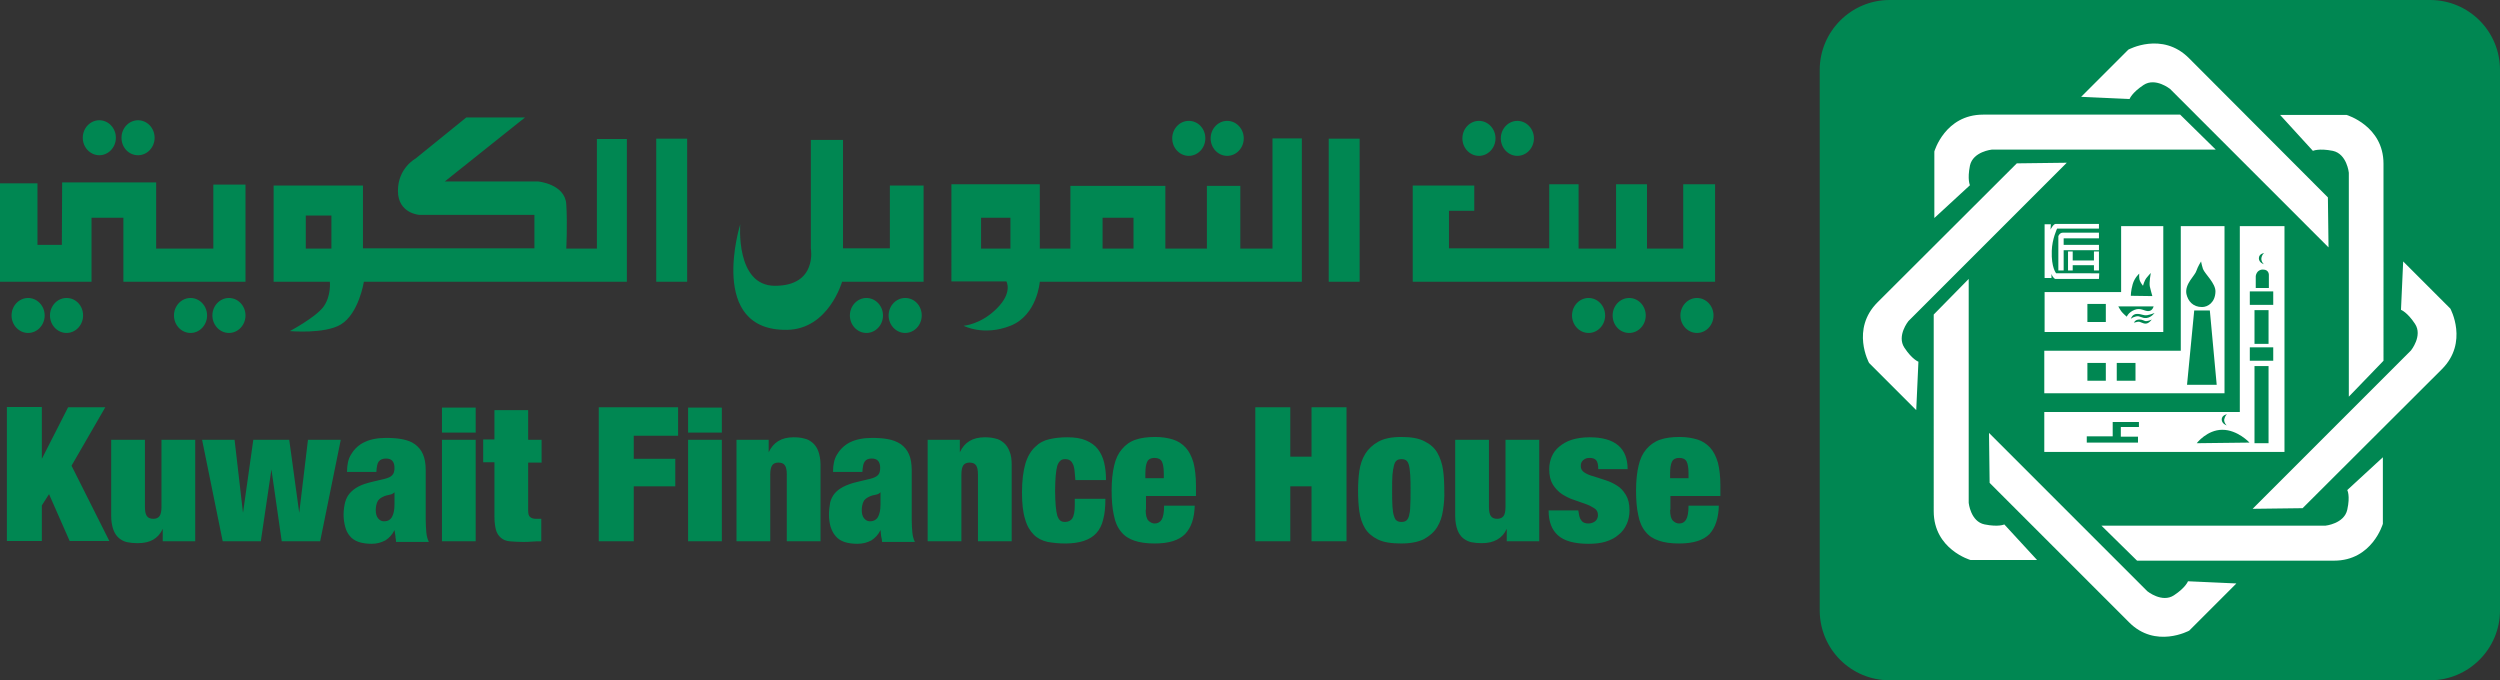 <?xml version="1.0" encoding="UTF-8"?> <svg xmlns="http://www.w3.org/2000/svg" xmlns:xlink="http://www.w3.org/1999/xlink" version="1.1" id="Layer_1" x="0px" y="0px" style="enable-background:new 0 0 1000 1000;" xml:space="preserve" viewBox="99.9 391 800.4 217.8"><rect x="99.9" y="391" width="800.4" height="217.8" fill="#333333" stroke="none"/> <style type="text/css"> .st0{fill-rule:evenodd;clip-rule:evenodd;fill:#008752;} .st1{fill-rule:evenodd;clip-rule:evenodd;fill:#FFFFFF;} </style> <path class="st0" d="M704.9,391h173c12.4,0,22.4,10,22.4,22.4v173c0,12.3-10,22.4-22.4,22.4h-173c-12.4,0-22.4-10-22.4-22.4v-173 C682.5,401.1,692.5,391,704.9,391"></path> <path class="st1" d="M824.8,472c0,0-1.7,0.2-1.7,1.7c0,1.4,1.6,1.9,1.6,1.9s-0.9-0.8-0.8-1.9C824.1,472.4,824.8,472,824.8,472 M822.1,483.2v-3.8c0,0,0.2-2.1,2.3-2.1c2.1,0,1.9,1.9,1.9,1.9v4H822.1z M820.2,502.2h7.5v4.3h-7.5V502.2z M820.2,484.3h7.5v4.3 h-7.5V484.3z M821.7,490.3h4.5v10.8h-4.5V490.3z M821.7,508.2h4.5v24.7h-4.5V508.2z M768,530.7h8.3v-4.6h8.4v1.6h-5.8v3.1h5.5v1.9 H768V530.7z M812.9,523.6c0,0-1.7,0.3-1.7,1.7c0,1.4,1.6,1.9,1.6,1.9s-0.9-0.8-0.8-1.9C812.3,524,812.9,523.6,812.9,523.6 M803.2,532.9c0,0,3.3-4.3,8.2-4.3c4.9,0,8.7,4.1,8.7,4.1L803.2,532.9z M804.9,489.3c1.9,0,4.2-1.5,4.3-4.9c0.1-2.7-3.4-5.7-4-7.3 c-0.5-1.6-0.6-2.4-0.6-2.4s-1,1.5-1.5,3c-0.4,1.5-3.8,4.2-3.2,7.4C800.4,487.4,802,489.3,804.9,489.3 M802.4,490.4h5l2.2,23.8h-9.5 L802.4,490.4z M777.6,507.2h6v5.7h-6V507.2z M768.2,507.2h5.9v5.7h-5.9V507.2z M768.2,488.3h5.9v5.8h-5.9V488.3z M783.1,494.3 c0,0,0.4-1,1.7-1c1.4,0,1.5,0.6,2.4,0.5c0.8-0.1,1.6-0.5,1.6-0.5s-0.8,1.2-1.8,1.3c-1.1,0.1-1.8-0.7-2.6-0.6 C783.6,494.2,783.1,494.3,783.1,494.3 M782.1,493.1c0,0,0.4-1.6,2-1.6c1.6,0,1.9,0.6,3.3,0.4c1.4-0.3,2.3-0.7,2.3-0.7 s-1,1.4-2.5,1.6c-1.6,0.2-2.1-0.8-3.4-0.5C782.5,492.6,782.1,493.1,782.1,493.1 M782.1,485.7c0,0,0-1.6,0.6-3.7 c0.6-2.1,2.1-3.4,2.1-3.4s-0.1,1.2,0.1,2c0.2,0.8,1.1,1.9,1.1,1.9s0.4-1.6,1.1-2.5c0.7-0.9,1.4-1.6,1.4-1.6s-0.6,3.1-0.3,4.4 c0.3,1.3,0.8,3,0.8,3L782.1,485.7z M778.1,489.1h11.3c0,0-0.3,1.4-1.6,1.5c-1.3,0.1-2.5-1.2-4.5-0.4c-2,0.8-2.5,2.2-2.5,2.2 s-1.3-1.1-1.8-1.8C778.5,489.9,778.1,489.1,778.1,489.1 M762,471.5h1.5v2.9h6.8v-2.9h1.6v6.1h-1.6v-1.7h-6.8v1.7H762V471.5z M758.9,477.5v-10.9c0,0,0.4-1.1,1.4-1.1h11.6v1.8h-11.3v2.1h11.3v1.7h-11.3v6.5H758.9z M754.5,462.8h2l-0.1,1.7 c0,0,0.9-1.8,1.6-1.8h13.9v1.5l-13.4,0c0,0-1.6,3.3-1.7,7.1c-0.2,5.4,1.4,7.2,1.4,7.2H772l-0.1,1.8h-14c0,0-0.7-0.2-1.2-1.6v1.3 h-2.2V462.8z M792.5,463.4v33.9h-38v-12.8H779v-21.1H792.5z M812.1,463.4v53.5h-57.7v-13.6h43.7v-39.9H812.1z M817,463.4h14.3v72.3 h-76.9v-12.8H817V463.4z M784.1,570.5l-11.4-11.2h71.7c0,0,6-0.6,7-5.1c1-4.5,0-6.3,0-6.3l11.4-10.5v21.3c0,0-3.4,11.8-15.6,11.8 H784.1z M837.1,553.7l-16,0.2l50.7-50.7c0,0,3.8-4.7,1.3-8.5c-2.5-3.8-4.5-4.5-4.5-4.5l0.7-15.5l15.1,15.1c0,0,5.9,10.8-2.7,19.4 L837.1,553.7z M845.2,454.2l0.2,16l-50.7-50.7c0,0-4.7-3.8-8.5-1.3c-3.8,2.5-4.5,4.5-4.5,4.5l-15.5-0.7l15.1-15.1 c0,0,10.8-5.9,19.4,2.7L845.2,454.2z M863,506.5L851.9,518v-71.7c0,0-0.6-6-5.1-7c-4.5-0.9-6.4,0-6.4,0l-10.5-11.5h21.3 c0,0,11.8,3.5,11.8,15.6V506.5z M736.9,545.6l-0.2-16l50.7,50.7c0,0,4.7,3.8,8.5,1.3c3.8-2.5,4.5-4.5,4.5-4.5l15.5,0.7l-15.1,15.1 c0,0-10.8,5.9-19.3-2.7L736.9,545.6z M719,491.7l11.2-11.4V552c0,0,0.6,6,5.1,6.9c4.5,0.9,6.3,0,6.3,0l10.5,11.4h-21.3 c0,0-11.8-3.4-11.8-15.6V491.7z M745.6,443.3l16-0.2l-50.7,50.7c0,0-3.8,4.7-1.3,8.5c2.5,3.8,4.5,4.5,4.5,4.5l-0.7,15.5l-15.1-15.1 c0,0-5.9-10.8,2.7-19.4L745.6,443.3z M797.9,427.7l11.4,11.2h-71.7c0,0-6,0.6-7,5.1c-0.9,4.5,0,6.3,0,6.3l-11.4,10.5v-21.3 c0,0,3.4-11.8,15.6-11.8H797.9z"></path> <path class="st0" d="M561.9,554.3c-0.3,2.1-0.9,3.9-1.9,5.5c-1,1.6-2.4,2.8-4.2,3.8c-1.8,0.9-4.2,1.4-7.3,1.4 c-3.2,0-5.7-0.4-7.5-1.3c-1.8-0.9-3.2-2.1-4.1-3.6c-0.9-1.5-1.5-3.3-1.8-5.4c-0.3-2.1-0.4-4.3-0.4-6.6c0-2.1,0.1-4.2,0.4-6.3 c0.3-2,0.9-3.9,1.9-5.5c1-1.6,2.4-2.9,4.2-3.9c1.8-1,4.2-1.5,7.3-1.5c3.2,0,5.6,0.4,7.5,1.4c1.8,0.9,3.2,2.1,4.1,3.7 c0.9,1.6,1.5,3.4,1.8,5.4c0.3,2.1,0.4,4.3,0.4,6.6C562.4,550.2,562.2,552.3,561.9,554.3 M545.7,553.1c0.1,1.3,0.2,2.3,0.5,3.1 c0.2,0.7,0.5,1.3,0.9,1.5c0.4,0.3,0.9,0.4,1.5,0.4c0.6,0,1.1-0.1,1.5-0.4c0.4-0.3,0.7-0.8,0.9-1.5c0.2-0.8,0.4-1.8,0.4-3.1 c0.1-1.3,0.1-3,0.1-5c0-2,0-3.7-0.1-5c-0.1-1.3-0.2-2.4-0.4-3.1c-0.2-0.8-0.5-1.3-0.9-1.6c-0.4-0.3-0.9-0.4-1.5-0.4 c-0.6,0-1.1,0.1-1.5,0.4c-0.4,0.3-0.7,0.8-0.9,1.6c-0.2,0.8-0.4,1.8-0.5,3.1c-0.1,1.3-0.1,3-0.1,5 C545.6,550.1,545.6,551.8,545.7,553.1 M466.7,554.2c0,1.8,0.3,2.9,0.9,3.5c0.6,0.6,1.3,0.9,2,0.9c0.9,0,1.7-0.4,2.2-1.2 c0.5-0.8,0.8-2.3,0.8-4.5h9.8c-0.1,4-1.1,7-3.1,9.1c-2,2-5.2,3-9.7,3c-2.6,0-4.8-0.3-6.5-0.9c-1.8-0.6-3.2-1.5-4.3-2.9 c-1.1-1.3-1.9-3.1-2.3-5.3c-0.5-2.2-0.7-4.8-0.7-7.9c0-3.1,0.3-5.8,0.8-7.9c0.5-2.2,1.3-3.9,2.5-5.3c1.1-1.3,2.5-2.4,4.3-3 c1.7-0.6,3.8-0.9,6.3-0.9c2.2,0,4.1,0.3,5.7,0.8c1.6,0.5,3,1.4,4.1,2.6c1.1,1.2,1.9,2.8,2.5,4.8c0.5,2,0.8,4.4,0.8,7.4v3.3h-16 V554.2z M471.9,538.8c-0.4-0.8-1.2-1.2-2.4-1.2c-1.1,0-1.9,0.4-2.3,1.2c-0.4,0.8-0.6,2.1-0.6,3.8v1.5h5.9v-1.5 C472.5,540.9,472.3,539.6,471.9,538.8 M382,562.6l-0.2-1.9c-0.7,1.5-1.7,2.5-2.9,3.3c-1.3,0.7-2.8,1.1-4.5,1.1c-1.6,0-3-0.2-4.2-0.6 c-1.1-0.4-2.1-1-2.8-1.9c-0.7-0.8-1.2-1.8-1.6-3c-0.3-1.2-0.5-2.4-0.5-3.8c0-1.5,0.2-2.8,0.4-4c0.3-1.1,0.8-2.1,1.5-2.9 c0.7-0.8,1.6-1.5,2.8-2.1c1.2-0.6,2.6-1.1,4.3-1.5l4.2-1c1.2-0.3,2-0.7,2.5-1.2c0.5-0.5,0.7-1.3,0.7-2.3c0-2-0.9-3-2.7-3 c-1,0-1.8,0.3-2.2,0.9c-0.5,0.6-0.7,1.7-0.8,3.4h-9.4c0-2.3,0.4-4.2,1.3-5.6c0.8-1.4,1.9-2.5,3.1-3.3c1.2-0.8,2.6-1.3,4-1.6 c1.4-0.3,2.8-0.4,4-0.4c1.9,0,3.6,0.1,5.2,0.4c1.6,0.3,2.9,0.8,4.1,1.6c1.1,0.8,2,1.8,2.6,3.2c0.6,1.3,0.9,3.1,0.9,5.2v15.9 c0,1.5,0.1,2.9,0.2,4c0.1,1.1,0.4,2.2,0.8,3h-10.5C382.3,563.8,382.1,563.2,382,562.6 M381,556.5c0.5-0.9,0.8-2.2,0.8-4v-3.9 c-0.4,0.4-0.9,0.7-1.6,0.8c-0.7,0.1-1.4,0.3-2.2,0.7c-0.8,0.4-1.4,0.9-1.7,1.6c-0.3,0.7-0.5,1.6-0.5,2.6c0,1.1,0.2,1.9,0.7,2.6 c0.5,0.6,1.1,1,1.9,1C379.6,557.9,380.5,557.4,381,556.5 M331,564.3h-10.8v-32.5H331V564.3z M331,529.5h-10.8v-8H331V529.5z M252.2,564.3h-10.8v-32.5h10.8V564.3z M252.2,529.5h-10.8v-8h10.8V529.5z M475.2,435.3c0-3.1,2.4-5.6,5.3-5.6c3,0,5.3,2.5,5.3,5.6 c0,3.1-2.4,5.6-5.3,5.6C477.6,440.9,475.2,438.4,475.2,435.3 M487.5,435.3c0-3.1,2.4-5.6,5.3-5.6c2.9,0,5.3,2.5,5.3,5.6 c0,3.1-2.4,5.6-5.3,5.6C489.9,440.9,487.5,438.4,487.5,435.3 M568.1,435.3c0-3.1,2.4-5.6,5.3-5.6c2.9,0,5.3,2.5,5.3,5.6 c0,3.1-2.4,5.6-5.3,5.6C570.5,440.9,568.1,438.4,568.1,435.3 M580.4,435.3c0-3.1,2.4-5.6,5.3-5.6c2.9,0,5.3,2.5,5.3,5.6 c0,3.1-2.4,5.6-5.3,5.6C582.8,440.9,580.4,438.4,580.4,435.3 M637.9,492c0-3.1,2.4-5.6,5.3-5.6c2.9,0,5.3,2.5,5.3,5.6 c0,3.1-2.4,5.6-5.3,5.6C640.3,497.6,637.9,495.1,637.9,492 M603.2,492c0-3.1,2.4-5.6,5.3-5.6c2.9,0,5.3,2.5,5.3,5.6 c0,3.1-2.4,5.6-5.3,5.6C605.6,497.6,603.2,495.1,603.2,492 M616.2,492c0-3.1,2.4-5.6,5.3-5.6c2.9,0,5.3,2.5,5.3,5.6 c0,3.1-2.4,5.6-5.3,5.6C618.5,497.6,616.2,495.1,616.2,492 M372,492c0-3.1,2.4-5.6,5.3-5.6c2.9,0,5.3,2.5,5.3,5.6 c0,3.1-2.4,5.6-5.3,5.6C374.4,497.6,372,495.1,372,492 M384.4,492c0-3.1,2.4-5.6,5.3-5.6c3,0,5.3,2.5,5.3,5.6c0,3.1-2.4,5.6-5.3,5.6 C386.8,497.6,384.4,495.1,384.4,492 M155.6,492c0-3.1,2.4-5.6,5.3-5.6c2.9,0,5.3,2.5,5.3,5.6c0,3.1-2.4,5.6-5.3,5.6 C158,497.6,155.6,495.1,155.6,492 M167.9,492c0-3.1,2.4-5.6,5.3-5.6c2.9,0,5.3,2.5,5.3,5.6c0,3.1-2.4,5.6-5.3,5.6 C170.3,497.6,167.9,495.1,167.9,492 M126.4,435.1c0-3.1,2.4-5.6,5.3-5.6c2.9,0,5.3,2.5,5.3,5.6c0,3.1-2.4,5.6-5.3,5.6 C128.8,440.7,126.4,438.2,126.4,435.1 M138.8,435.1c0-3.1,2.4-5.6,5.3-5.6c2.9,0,5.3,2.5,5.3,5.6c0,3.1-2.4,5.6-5.3,5.6 C141.1,440.7,138.8,438.2,138.8,435.1 M103.6,492c0-3.1,2.4-5.6,5.3-5.6c2.9,0,5.3,2.5,5.3,5.6c0,3.1-2.4,5.6-5.3,5.6 C106,497.6,103.6,495.1,103.6,492 M115.9,492c0-3.1,2.4-5.6,5.3-5.6c3,0,5.3,2.5,5.3,5.6c0,3.1-2.4,5.6-5.3,5.6 C118.3,497.6,115.9,495.1,115.9,492 M178.5,450.1v31.1h-39.1v-20.5h-10.2v20.5H99.9v-31.5h12v19.7h7.8l0.1-20l30.1,0v21.2h18.3 v-20.5H178.5z M197.8,460h8.2v10.6h-8.2V460z M300.6,435.4v45.8h-84.2c0,0-1.6,10.2-7.4,13.7c-5.2,3.1-16.3,2.1-16.3,2.1 s8.1-4.3,10.7-7.7c2.6-3.5,2.1-8.1,2.1-8.1h-18v-30.8h28.6v20.1H271v-10.7h-36.8c0,0-6.9-0.4-6.9-7.7c0-7.3,5.6-10.3,5.6-10.3 l16.3-13.2H268l-25.7,20.5h29.9c0,0,8.6,0.8,9,7.3c0.4,6.4,0,14.2,0,14.2h9.8v-35.1H300.6z M310,435.4h9.9v45.8H310V435.4z M395.6,450.4v30.8h-26.1c0,0-4.3,15.2-17.6,15.4c-25.7,0.4-15-33.8-15-33.8s-1.6,19.7,11.1,19.7c13.7,0,11.5-12,11.5-12v-34.7h10.3 v34.7h15v-20.1H395.6z M452.9,460.7h9.9v9.9h-9.9V460.7z M414,460.7h9.4v9.9H414V460.7z M507.3,435.3h9.4v45.9h-83.9 c0,0-0.8,10.7-9.4,14.1c-8.6,3.4-15,0-15,0s5.6-0.4,10.7-5.6c5.1-5.1,3-8.6,3-8.6h-17.6V450h28.3v20.6h9.8v-20.1h30.4v20.1h13.3 v-20.1H497v20.1h10.3V435.3z M525.3,435.4h9.9v45.8h-9.9V435.4z M649,450v31.2h-96.8v-30.8h19.7v8.1h-8.1v12h32.1V450h9.4v20.6h12 V450h9.9v20.6h11.6V450H649z M639.9,538.8c-0.4-0.8-1.2-1.2-2.4-1.2c-1.1,0-1.9,0.4-2.3,1.2c-0.4,0.8-0.6,2.1-0.6,3.8v1.5h5.9v-1.5 C640.5,540.9,640.3,539.6,639.9,538.8 M634.6,554.2c0,1.8,0.3,2.9,0.9,3.5c0.6,0.6,1.3,0.9,2,0.9c1,0,1.7-0.4,2.2-1.2 c0.5-0.8,0.8-2.3,0.8-4.5h9.7c-0.1,4-1.1,7-3,9.1c-2,2-5.2,3-9.7,3c-2.6,0-4.8-0.3-6.5-0.9c-1.8-0.6-3.2-1.5-4.3-2.9 c-1.1-1.3-1.9-3.1-2.3-5.3c-0.5-2.2-0.7-4.8-0.7-7.9c0-3.1,0.3-5.8,0.8-7.9c0.5-2.2,1.3-3.9,2.5-5.3c1.1-1.3,2.6-2.4,4.3-3 c1.7-0.6,3.8-0.9,6.3-0.9c2.2,0,4,0.3,5.7,0.8c1.6,0.5,3,1.4,4.1,2.6c1.1,1.2,1.9,2.8,2.5,4.8c0.5,2,0.8,4.4,0.8,7.4v3.3h-16V554.2z M605.5,556.1c0.1,0.5,0.3,1,0.6,1.4c0.5,0.8,1.3,1.1,2.3,1.1c0.8,0,1.5-0.2,2.2-0.7c0.6-0.5,0.9-1.2,0.9-2c0-1-0.4-1.7-1.2-2.2 c-0.8-0.5-1.7-1-2.9-1.4l-3.7-1.3c-1.3-0.4-2.6-1.1-3.7-1.8c-1.2-0.8-2.1-1.8-2.9-3c-0.8-1.3-1.2-2.9-1.2-5c0-1.5,0.3-2.8,0.8-4 c0.5-1.2,1.3-2.3,2.4-3.2c1.1-0.9,2.4-1.7,4-2.2c1.6-0.5,3.5-0.8,5.7-0.8c8.1,0,12.2,3.4,12.2,10.2h-9.4c0-1.4-0.2-2.3-0.7-2.9 c-0.5-0.5-1.2-0.7-2.1-0.7c-0.8,0-1.4,0.2-2,0.7c-0.5,0.4-0.8,1-0.8,1.9c0,0.9,0.4,1.6,1.2,2.1c0.8,0.5,1.7,0.9,2.9,1.2l3.7,1.2 c1.3,0.4,2.6,1,3.7,1.7c1.2,0.7,2.1,1.7,2.9,3c0.8,1.3,1.2,2.9,1.2,5c0,1.6-0.3,3.1-0.9,4.4c-0.6,1.3-1.4,2.5-2.6,3.4 c-1.1,1-2.5,1.7-4.1,2.2c-1.6,0.5-3.5,0.7-5.5,0.7c-4.5,0-7.8-0.9-9.8-2.7c-2-1.8-3-4.4-3-8h9.5 C605.3,554.9,605.4,555.5,605.5,556.1 M576.6,531.8v21.5c0,1.4,0.2,2.3,0.6,2.9c0.4,0.6,1.1,0.9,2,0.9c1,0,1.6-0.3,2.1-0.9 c0.4-0.6,0.6-1.6,0.6-2.9v-21.5h10.8v32.5h-10.4l0-4c-1.4,3.1-4.1,4.6-8,4.6c-1.2,0-2.3-0.1-3.3-0.3c-1-0.2-1.9-0.7-2.7-1.3 c-0.8-0.7-1.4-1.6-1.8-2.7c-0.4-1.1-0.7-2.6-0.7-4.3v-24.5H576.6z M513,521.4v15.8h6.8v-15.8h11.2v42.9h-11.2v-17.6H513v17.6h-11.2 v-42.9H513z M443.9,541.4c-0.1-0.8-0.3-1.5-0.6-2c-0.4-0.9-1.2-1.4-2.4-1.4c-0.6,0-1.1,0.1-1.5,0.5c-0.4,0.3-0.7,0.8-1,1.6 c-0.2,0.8-0.4,1.8-0.5,3.1c-0.1,1.3-0.2,2.9-0.2,4.9c0,2,0.1,3.6,0.2,4.9c0.1,1.3,0.3,2.3,0.5,3.1c0.3,0.8,0.6,1.3,1,1.6 c0.4,0.3,0.9,0.4,1.5,0.4c1,0,1.8-0.4,2.3-1.1c0.5-0.8,0.8-2.2,0.8-4.2v-2.1h9.8c0,2.6-0.2,4.8-0.7,6.6c-0.4,1.8-1.2,3.3-2.2,4.4 c-2,2.2-5.4,3.3-9.9,3.3c-2.1,0-4-0.2-5.7-0.5c-1.7-0.4-3.2-1.1-4.4-2.3c-1.2-1.2-2.2-2.8-2.8-5c-0.7-2.2-1-5-1-8.5 c0-3.8,0.4-6.9,1.1-9.3c0.7-2.3,1.8-4.1,3.1-5.3c1.3-1.3,2.8-2.1,4.6-2.5c1.8-0.4,3.6-0.6,5.7-0.6c2.4,0,4.4,0.3,6,1 c1.6,0.7,2.9,1.6,3.8,2.8c0.9,1.2,1.6,2.6,2,4.3c0.4,1.7,0.6,3.5,0.6,5.6h-9.8C444.1,543.3,444,542.2,443.9,541.4 M407.2,531.8v4 c1.5-3.2,4.1-4.8,8-4.8c1.2,0,2.3,0.1,3.4,0.4c1,0.2,1.9,0.7,2.7,1.4c0.8,0.7,1.4,1.6,1.8,2.7c0.5,1.1,0.7,2.6,0.7,4.3v24.5h-10.8 v-21.4c0-1.4-0.2-2.3-0.6-2.9c-0.4-0.6-1.1-0.9-2.1-0.9c-0.9,0-1.6,0.3-2,0.9c-0.4,0.6-0.6,1.6-0.6,2.9v21.4h-10.8v-32.5H407.2z M346,531.8v4c1.5-3.2,4.1-4.8,8-4.8c1.2,0,2.3,0.1,3.4,0.4c1,0.2,1.9,0.7,2.7,1.4c0.8,0.7,1.4,1.6,1.8,2.7c0.4,1.1,0.7,2.6,0.7,4.3 v24.5h-10.8v-21.4c0-1.4-0.2-2.3-0.6-2.9c-0.4-0.6-1.1-0.9-2.1-0.9c-0.9,0-1.6,0.3-2,0.9c-0.4,0.6-0.6,1.6-0.6,2.9v21.4h-10.8v-32.5 H346z M317,521.4v9.1h-14.2v7.4h13.3v8.8h-13.3v17.6h-11.2v-42.9H317z M258.2,531.8v-9.5H269v9.5h4.3v7.3H269v15.5 c0,0.9,0.2,1.6,0.6,1.9c0.4,0.4,1.1,0.6,1.9,0.6h1.7v7.2c-1,0-2,0-3,0.1c-1,0.1-2,0.1-2.9,0.1c-1.6,0-3-0.1-4.2-0.2 c-1.2-0.1-2.1-0.5-2.8-1.1c-0.7-0.6-1.3-1.4-1.6-2.5c-0.3-1.1-0.5-2.5-0.5-4.4v-17.3h-3.6v-7.3H258.2z M175,531.8l2.7,23.4l3.3-23.4 h11.5l3.2,23.4l2.8-23.4H209l-6.6,32.5h-12.3l-3.3-23l-3.4,23h-12.2l-6.6-32.5H175z M146.3,531.8v21.5c0,1.4,0.2,2.3,0.6,2.9 c0.4,0.6,1.1,0.9,2.1,0.9c0.9,0,1.6-0.3,2-0.9c0.4-0.6,0.6-1.6,0.6-2.9v-21.5h10.8v32.5H152l0-4c-1.4,3.1-4,4.6-8,4.6 c-1.2,0-2.3-0.1-3.3-0.3c-1.1-0.2-1.9-0.7-2.7-1.3c-0.8-0.7-1.4-1.6-1.8-2.7c-0.4-1.1-0.7-2.6-0.7-4.3v-24.5H146.3z M113.3,521.4 v16.5l8.4-16.5h11.9l-10.8,18.7l12.1,24.1h-12.7l-6.6-15l-2.3,3.6v11.4h-11.2v-42.9H113.3z M226.5,562.6l-0.3-1.9 c-0.7,1.5-1.7,2.5-2.9,3.3c-1.3,0.7-2.8,1.1-4.4,1.1c-1.6,0-3-0.2-4.2-0.6c-1.1-0.4-2.1-1-2.8-1.9c-0.7-0.8-1.2-1.8-1.5-3 c-0.3-1.2-0.5-2.4-0.5-3.8c0-1.5,0.2-2.8,0.5-4c0.3-1.1,0.8-2.1,1.5-2.9c0.7-0.8,1.6-1.5,2.7-2.1c1.1-0.6,2.6-1.1,4.3-1.5l4.2-1 c1.2-0.3,2-0.7,2.4-1.2c0.5-0.5,0.7-1.3,0.7-2.3c0-2-0.9-3-2.7-3c-1,0-1.8,0.3-2.3,0.9c-0.5,0.6-0.7,1.7-0.8,3.4h-9.4 c0-2.3,0.4-4.2,1.3-5.6c0.8-1.4,1.9-2.5,3.1-3.3c1.3-0.8,2.6-1.3,4-1.6c1.4-0.3,2.8-0.4,4-0.4c1.9,0,3.6,0.1,5.2,0.4 c1.6,0.3,3,0.8,4.1,1.6c1.1,0.8,2,1.8,2.6,3.2c0.6,1.3,0.9,3.1,0.9,5.2v15.9c0,1.5,0.1,2.9,0.2,4c0.1,1.1,0.4,2.2,0.8,3h-10.5 C226.7,563.8,226.5,563.2,226.5,562.6 M225.4,556.5c0.5-0.9,0.8-2.2,0.8-4v-3.9c-0.4,0.4-0.9,0.7-1.6,0.8c-0.6,0.1-1.4,0.3-2.2,0.7 c-0.8,0.4-1.4,0.9-1.7,1.6c-0.3,0.7-0.5,1.6-0.5,2.6c0,1.1,0.2,1.9,0.7,2.6c0.5,0.6,1.1,1,1.9,1 C224.1,557.9,224.9,557.4,225.4,556.5"></path> </svg> 